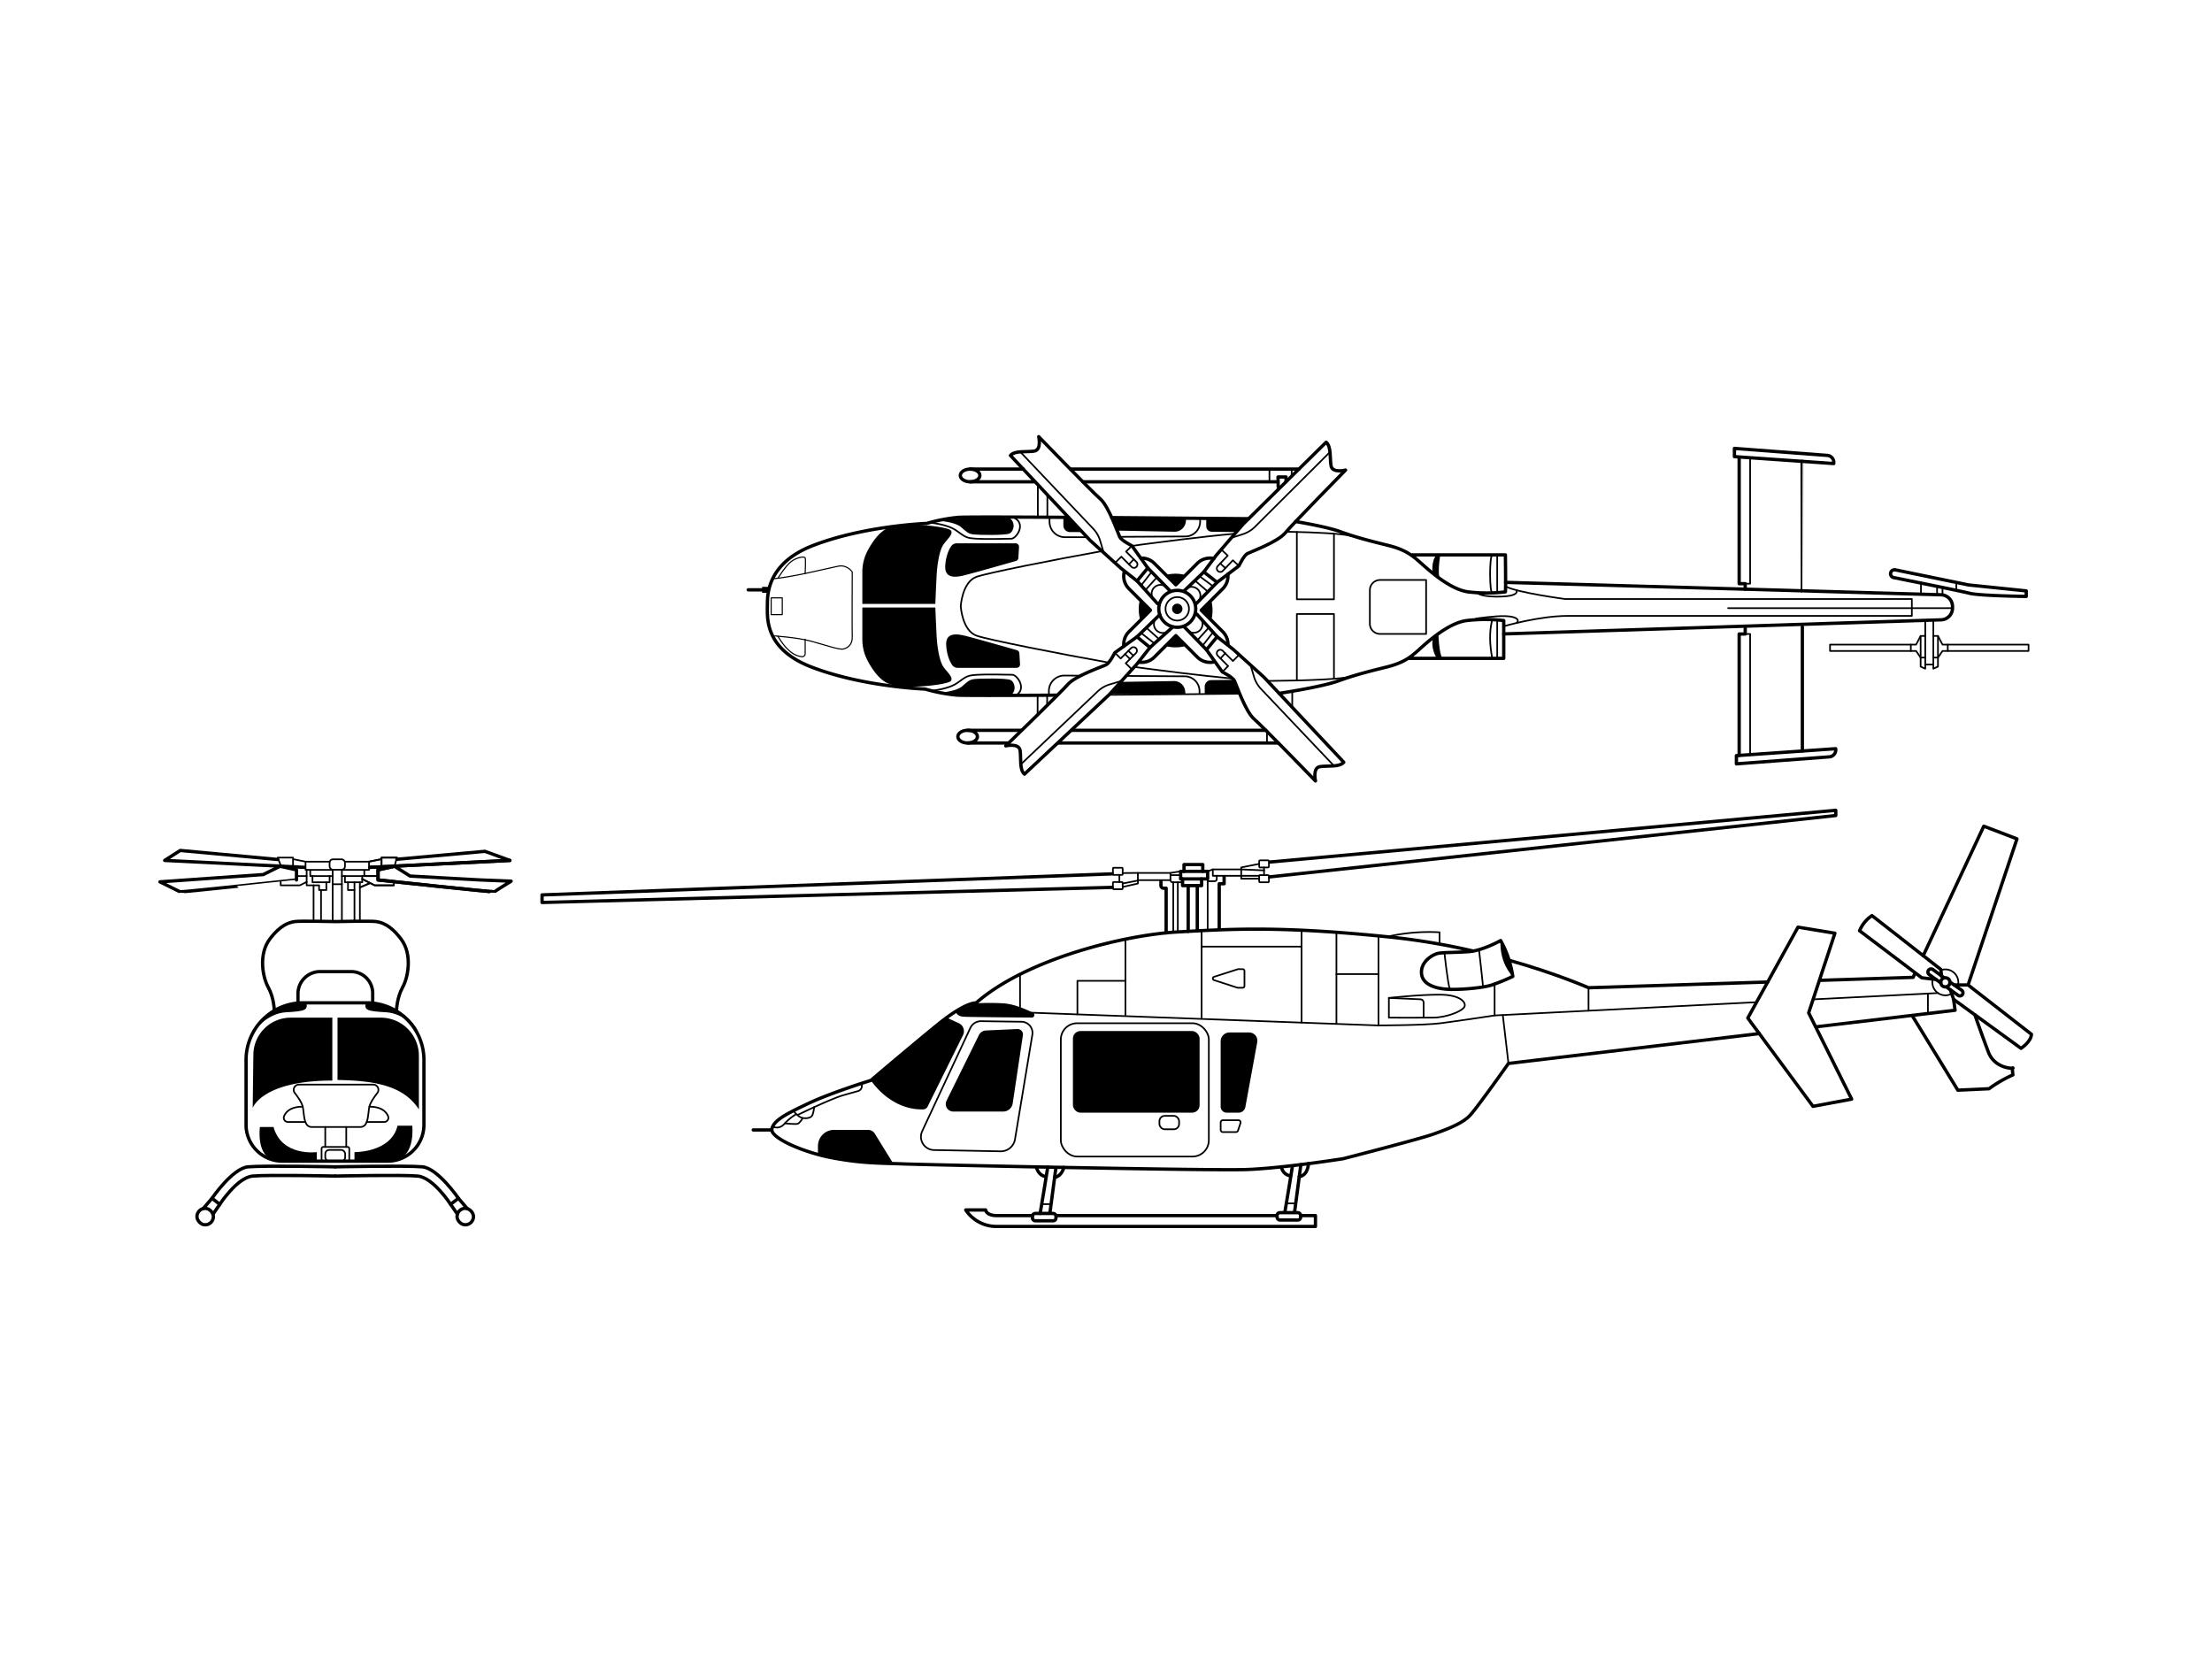 <svg viewBox="0 0 2000 1500" xmlns="http://www.w3.org/2000/svg"><defs><style>.cls-1,.cls-2,.cls-3{fill:none;stroke:#000;stroke-linecap:round;stroke-linejoin:round;}.cls-1{stroke-width:3px;}.cls-2{stroke-width:1.5px;}</style></defs><g data-name="Layer 5" id="Layer_5"><polyline points="1738.91 864.1 1793.67 747 1823.67 758.48 1779.45 890.54" class="cls-1"></polyline><polyline points="1646.26 886.36 1729.75 883.69 1731.36 880.26" class="cls-1"></polyline><path d="M1364.46,868.23c43.58,12.32,71.82,24.85,71.82,24.85l162-5.18" class="cls-1"></path><path d="M1590.66,934.53l-226.77,27s-28.18,39.92-34.83,47-19.57,12.13-32.87,16.83-81.78,22.3-81.78,22.3-54.39,8.61-87.26,9.78-290.35-4.3-310.7-5.08-36.78-.4-63.78-5.48-56.74-18.39-54.78-26.22,12.52-13.3,33.26-23.09,56.34-20.74,56.34-20.74,34-29,59.87-50.08c3.08-2.52,5.92-4.72,8.54-6.64,19.39-14.23,26.68-13.32,26.68-13.32,45-39.52,133.44-61.43,182.35-64.17s93.91-5.48,192.52,4.69a612,612,0,0,1,73.88,12.43" class="cls-1"></path><polyline points="1766.36 903.58 1767.71 913.43 1642.92 928.31" class="cls-1"></polyline><line y2="1021.65" x2="681.06" y1="1021.65" x1="697.89" class="cls-1"></line><path d="M807.66,1052.06l-16.64-27a7.35,7.35,0,0,0-6.25-3.48H754.14a14.58,14.58,0,0,0-14.58,14.58v7.62s17.31,4.41,30,5.72S807.66,1052.06,807.66,1052.06Z"></path><path d="M870.72,935.93l-32,64.59a4.53,4.53,0,0,1-3.94,2.54c-30.12.8-47.33-26.24-47.33-26.24s34-29,59.87-50.08c3.08-2.52,5.92-4.72,8.54-6.64l11,5A8,8,0,0,1,870.72,935.93Z"></path><path d="M855.82,995.21l29.26-59.3a7.53,7.53,0,0,1,6.42-4.2l28.29-1.3a4.9,4.9,0,0,1,5.08,5.63l-9.22,61.56a8.69,8.69,0,0,1-8.59,7.4H861.9A6.78,6.78,0,0,1,855.82,995.21Z"></path><rect rx="6.78" height="73.83" width="114.52" y="932.22" x="970.1"></rect><path d="M1103.67,941.48v59.08a5.48,5.48,0,0,0,5.48,5.48h10.72a6.23,6.23,0,0,0,6.13-5.11l10.75-58.63a7.44,7.44,0,0,0-7.31-8.78h-17.81A8,8,0,0,0,1103.67,941.48Z"></path><rect rx="14.74" height="120.52" width="133.83" y="925.17" x="959.15" class="cls-2"></rect><path d="M864.2,914.43s.23,4.48,7.35,4.87c5.43.3,43.62.61,61.42.74a2.3,2.3,0,0,0,1-4.35c-7.1-3.56-17.7-8-26.78-8.51a216.42,216.42,0,0,0-25.24,0"></path><path d="M877.32,929.47l-43.54,93.35a12,12,0,0,0,10.83,17l60,1.15a13,13,0,0,0,13.12-10.91l15.67-94.48a10.09,10.09,0,0,0-9.81-11.76l-36.42-.51A10.64,10.64,0,0,0,877.32,929.47Z" class="cls-2"></path><rect rx="4.79" height="12.13" width="17.8" y="1008.91" x="1048.3" class="cls-2"></rect><path d="M1103.67,1014.88v6.65a2.05,2.05,0,0,0,2,2.06h11.72a2,2,0,0,0,2-1.42l2.18-6.65a2,2,0,0,0-2-2.69h-13.9A2.05,2.05,0,0,0,1103.67,1014.88Z" class="cls-2"></path><line y2="897.87" x2="1752.26" y1="903.58" x1="1639.35" class="cls-2"></line><path d="M931.1,915.58l314.22,11.55s42.26,0,57.52-2,48.53-7,48.53-7l236.82-12" class="cls-2"></path><line y2="913.84" x2="1436.28" y1="893.08" x1="1436.28" class="cls-2"></line><line y2="961.56" x2="1363.89" y1="917.76" x1="1358.76" class="cls-2"></line><line y2="889.17" x2="1351.37" y1="918.13" x1="1351.37" class="cls-2"></line><line y2="915.39" x2="922.28" y1="880.92" x1="922.28" class="cls-2"></line><polyline points="974.15 917.16 974.15 886.83 1017.58 886.83" class="cls-2"></polyline><line y2="849.14" x2="1017.58" y1="917.76" x1="1017.58" class="cls-2"></line><line y2="841.44" x2="1086.45" y1="920.1" x1="1086.45" class="cls-2"></line><line y2="855.91" x2="1176.84" y1="855.91" x1="1086.45" class="cls-2"></line><path d="M1097.69,886.2l21,6.81a1.67,1.67,0,0,0,.49.08h4.42a1.6,1.6,0,0,0,1.59-1.6V877.86a1.59,1.59,0,0,0-1.59-1.6h-4a1.56,1.56,0,0,0-.48.08l-21.39,6.83A1.59,1.59,0,0,0,1097.69,886.2Z" class="cls-2"></path><line y2="924.61" x2="1176.84" y1="841.06" x1="1176.84" class="cls-2"></line><path d="M1208.34,925.77V842.94" class="cls-2"></path><line y2="880.77" x2="1246.37" y1="880.77" x1="1208.34" class="cls-2"></line><line y2="927.13" x2="1246.37" y1="846.19" x1="1246.37" class="cls-2"></line><path d="M1255.76,902.28V920.1s27.91.15,40.17,0,26.35-5.88,28.17-9.8-3.65-10.69-21.39-10.95S1255.76,902.28,1255.76,902.28Z" class="cls-2"></path><path d="M1255.76,902.28l28.56,1.25a3,3,0,0,1,2.87,3v13.63" class="cls-2"></path><path d="M1367.8,882.83a177.09,177.09,0,0,1-19.37,7.91c-8.22,2.54-28.18,4.3-39.33,3.71s-23.48-4.3-23.87-14.87,10.18-16.23,14.29-17.41,16.23-.78,28.76-1.76,28.56-10,28.56-10A95.88,95.88,0,0,1,1367.8,882.83Z" class="cls-1"></path><path d="M1367.8,882.83c-13.11-14-11-32.4-11-32.4A95.88,95.88,0,0,1,1367.8,882.83Z"></path><path d="M1306,861.42s2.91,27.31,4.9,33.15" class="cls-2"></path><path d="M1337.26,858.67s3.7,32.45,3.62,33.72" class="cls-2"></path><path d="M1301.57,853.61V842.94a172,172,0,0,0-47.43,4" class="cls-2"></path><polygon points="1625.67 838.3 1580.28 920.48 1639.23 1000.3 1674.19 993.78 1635.32 915.78 1659.06 843.78 1625.67 838.3" class="cls-1"></polygon><circle r="4.11" cy="888.19" cx="1758.9" class="cls-1"></circle><path d="M1759.92,892.4l10.47,7.53a2.83,2.83,0,0,0,3.94-.64h0a2.83,2.83,0,0,0-.64-3.94l-10.2-7.16" class="cls-1"></path><path d="M1754.79,888.71l-10.47-7.54a2.82,2.82,0,0,1-.64-3.93h0a2.82,2.82,0,0,1,3.94-.64l10.16,7.48" class="cls-1"></path><path d="M1763.49,895.18c.84,2.17,2.87,8.4,2.87,8.4l61,44.29s9.19-6.07,9.39-12.72l-57.33-44.61H1767" class="cls-1"></path><path d="M1750.47,885.59l-12.89-1.51-56.21-42.52a29.79,29.79,0,0,1,11.21-13.69l62.21,48.65.69,5.87" class="cls-1"></path><path d="M1729.5,919.21l40.69,66.49,28.18-1.31A116.78,116.78,0,0,1,1820,971.87s-1-7,0-6.26-16.44.78-22.18-14.35-12.22-33.7-12.22-33.7" class="cls-1"></path><path d="M1764.64,898.43a11.58,11.58,0,0,1-5.74,1.5,11.74,11.74,0,0,1-11.74-11.74,12.4,12.4,0,0,1,.28-2.6" class="cls-2"></path><path d="M1755.48,877a11.75,11.75,0,0,1,14.3,15.66" class="cls-2"></path><line y2="916.36" x2="1743.15" y1="898.33" x1="1743.15" class="cls-2"></line><path d="M940.46,1097.15c.79-4.11,6.9-41.9,6.9-41.9" class="cls-1"></path><line y2="1056.03" x2="954.68" y1="1096.75" x1="949.29" class="cls-1"></line><line y2="1088.76" x2="950.35" y1="1088.76" x1="941.97" class="cls-2"></line><path d="M937.17,1055.25s1.14,7.57,8.49,8.56" class="cls-1"></path><path d="M961.82,1055.53s-1.31,7.51-8.28,9.11" class="cls-1"></path><rect rx="2.42" height="6.65" width="21.27" y="1097.15" x="933.5" class="cls-1"></rect><path d="M1176.18,1099.11h13.19v9.78H901.76A33.26,33.26,0,0,1,873.19,1094h18s.39,5.09,10.18,5.09h32.18" class="cls-1"></path><path d="M955.27,1099.11h199.27" class="cls-1"></path><path d="M1161.69,1096.21c.79-4.1,6.86-41.67,6.86-41.67" class="cls-1"></path><line y2="1052.98" x2="1176.18" y1="1096.21" x1="1170.46" class="cls-1"></line><line y2="1088.04" x2="1171.54" y1="1088.04" x1="1163.16" class="cls-2"></line><path d="M1158.49,1055s1.06,7.17,8.4,8.16" class="cls-1"></path><path d="M1183,1052.12s0,10.3-8.29,11.81" class="cls-1"></path><rect rx="2.42" height="6.65" width="21.27" y="1096.44" x="1154.7" class="cls-1"></rect><rect height="6.85" width="24.46" y="787.83" x="1067.47" class="cls-1"></rect><polyline points="1086.45 794.67 1086.45 800.74 1069.23 800.74 1069.23 794.67" class="cls-1"></polyline><line y2="842.09" x2="1074.32" y1="800.74" x1="1074.32" class="cls-1"></line><line y2="800.74" x2="1082.54" y1="841.64" x1="1082.54" class="cls-1"></line><rect height="6.52" width="29.48" y="789.26" x="1028.8" class="cls-2"></rect><path d="M1049.67,796.74v3.9a2.45,2.45,0,0,0,2.45,2.45h2.25v40.35" class="cls-1"></path><line y2="797.71" x2="1064.93" y1="842.61" x1="1064.93" class="cls-2"></line><path d="M1069.24,797.71h-9a1.93,1.93,0,0,1-1.92-1.93h0" class="cls-2"></path><line y2="791.25" x2="1067.47" y1="791.25" x1="1058.28" class="cls-2"></line><line y2="842.61" x2="1060.82" y1="797.71" x1="1060.82" class="cls-2"></line><polyline points="1070.54 787.83 1070.54 781.7 1087.5 781.7 1087.5 787.83" class="cls-1"></polyline><line y2="841.06" x2="1091.93" y1="794.67" x1="1091.93" class="cls-2"></line><polyline points="1106.8 792.83 1106.8 799.04 1102.37 799.04 1102.37 840.09" class="cls-1"></polyline><path d="M1091.93,796.74h6.29a1.92,1.92,0,0,0,1.93-1.92v-3" class="cls-2"></path><polyline points="1138.5 791.87 1096.59 791.87 1096.59 786.07 1121.93 786.07 1142.9 786.95" class="cls-2"></polyline><rect rx="0.72" height="6.46" width="8.8" y="777.85" x="1138.5" class="cls-2"></rect><rect rx="0.46" height="6.46" width="8.8" y="784.6" x="1006.27" class="cls-2"></rect><rect rx="0.49" height="6.46" width="8.8" y="797.51" x="1006.27" class="cls-2"></rect><rect rx="0.57" height="6.46" width="8.8" y="791.25" x="1138.5" class="cls-2"></rect><line y2="791.25" x2="1142.9" y1="784.3" x1="1142.9" class="cls-2"></line><polyline points="1138.5 794.48 1122.26 794.48 1122.26 784.3 1138.5 781.08" class="cls-2"></polyline><line y2="787.83" x2="1091.93" y1="786.06" x1="1096.59" class="cls-2"></line><line y2="789.26" x2="1058.28" y1="787.83" x1="1067.47" class="cls-2"></line><polyline points="1148.09 792.83 1659.84 737.35 1659.84 732.65 1148.34 779.41" class="cls-1"></polyline><line y2="789.26" x2="1028.8" y1="789.39" x1="1015.07" class="cls-2"></line><line y2="797.48" x2="1012.1" y1="791.05" x1="1012.1" class="cls-2"></line><polyline points="1015.4 801.86 1028.82 798.86 1028.95 796.12 1015.07 798.84" class="cls-2"></polyline><polyline points="1005.45 802.33 490.11 815.98 490.11 809.14 1005.39 790.12" class="cls-1"></polyline><path d="M779,979.55l.23,1.87a4.68,4.68,0,0,1-3.39,5.08c-2.74.76-7,1.94-12.95,3.63-11.74,3.33-41.75,18-41.75,18s-3.09-2.07-3.41-4.26" class="cls-2"></path><path d="M719.39,1007.71a44.26,44.26,0,0,0-9.76,8c-4.31,4.89-8.25,4-11.07,3" class="cls-2"></path><path d="M736.12,1001s-.47,6.12-2.23,8.27-9.4,3.07-12.8-1.19" class="cls-2"></path><path d="M725.67,1011.11s-2.51,4.45-4.58,5-11.46-.39-11.46-.39" class="cls-2"></path><path d="M274.13,906.7h57.52a51.65,51.65,0,0,1,51.65,51.65V1017a32.87,32.87,0,0,1-32.87,32.87H255.35A32.87,32.87,0,0,1,222.48,1017v-58.7A51.65,51.65,0,0,1,274.13,906.7Z" class="cls-1"></path><path d="M228.48,1001.78s8.35-24.78,72-24.78V920.13H262.83a33.72,33.72,0,0,0-33.73,33.3Z"></path><path d="M305.17,920.13v56.35c30.75.57,59.29,4.08,73.57,26.61V954.57a34.44,34.44,0,0,0-34.44-34.44Z"></path><path d="M303.87,980.65h33.57a4.71,4.71,0,0,1,3.74,7.58c-3.14,4.06-6.41,8.93-7.18,12.38-1.57,7-.53,18.39-8.29,18.39H282c-7.76,0-6.73-11.35-8.29-18.39-.77-3.45-4-8.32-7.18-12.38a4.71,4.71,0,0,1,3.74-7.58h33.57" class="cls-2"></path><path d="M286.46,1049.91v-8.21s-31.7,4.3-39.13-22.7H235s-3.81,26.85,13.75,30.25"></path><path d="M320.5,1049.91v-8.21s33.07.58,38.93-23.87h13.31s3.14,26.72-14.57,31.16"></path><path d="M290.76,1049.91v-11.34a1.57,1.57,0,0,1,1.57-1.57h21.91a1.56,1.56,0,0,1,1.56,1.57v11.34" class="cls-2"></path><rect rx="3.52" height="10.17" width="18" y="1039.74" x="294.09" class="cls-2"></rect><path d="M276.18,1014.46H260.39a3.84,3.84,0,0,1-3.52-5.37c1.73-3.9,6.06-8.48,16.87-8.48" class="cls-2"></path><path d="M331.56,1014.46h15.79a3.83,3.83,0,0,0,3.51-5.37c-1.72-3.9-6.06-8.48-16.86-8.48" class="cls-2"></path><line y2="1037" x2="294.09" y1="1019" x1="294.09" class="cls-2"></line><line y2="1019" x2="313.07" y1="1037" x1="313.07" class="cls-2"></line><path d="M229.55,932.26s11.71-16,28.93-17,19.95-1.76,18.59-8.6c0,0-10.54-1.08-19,2.54S239.36,916.15,229.55,932.26Z"></path><path d="M378.19,932.26s-11.71-16-28.93-17-20-1.76-18.59-8.6c0,0,10.54-1.08,19,2.54S368.38,916.15,378.19,932.26Z"></path><path d="M303.09,1055s-64.7-1.3-78.79,0-32.6,28.43-32.6,28.43l7,5.48s15.65-24.26,29.74-25.56,74.61,0,74.61,0" class="cls-1"></path><line y2="1088.91" x2="198.74" y1="1097.78" x1="192.61" class="cls-1"></line><line y2="1092.78" x2="183.69" y1="1083.43" x1="191.7" class="cls-1"></line><rect rx="7.43" height="14.87" width="14.87" y="1092.55" x="178.07" class="cls-1"></rect><path d="M303.09,1055s64.69-1.3,78.78,0,32.61,28.43,32.61,28.43l-7.05,5.48s-15.65-24.26-29.73-25.56-74.61,0-74.61,0" class="cls-1"></path><line y2="1088.91" x2="407.43" y1="1097.78" x1="413.57" class="cls-1"></line><line y2="1092.78" x2="422.49" y1="1083.43" x1="414.48" class="cls-1"></line><rect transform="translate(841.34 2199.96) rotate(180)" rx="7.43" height="14.87" width="14.87" y="1092.55" x="413.23" class="cls-1"></rect><path d="M358.52,913.61s.26-11.48,5.48-20.87,8.87-30-1.3-43.57S344.58,834,340.21,833.26s-36.93,0-36.93,0-32.54-.78-36.92,0-12.32,2.35-22.49,15.91-6.52,34.18-1.3,43.57S248,913.61,248,913.61" class="cls-1"></path><path d="M269.42,906.7v-8.21a20,20,0,0,1,20-20h28a19.56,19.56,0,0,1,19.56,19.57v8.61" class="cls-1"></path><rect rx="2.93" height="9.39" width="13.89" y="776.98" x="298" class="cls-2"></rect><polyline points="311.89 779.08 333.65 779.08 333.65 786.49 329.39 786.49 329.39 792.1 309.12 792.1 309.12 786.49 329.39 786.49" class="cls-2"></polyline><polyline points="298 792.1 298 797.72 282.54 797.72 282.54 792.1" class="cls-2"></polyline><polyline points="277.26 786.49 277.26 800.46 288.51 800.46 288.51 804.76 295.06 804.76 295.06 797.72" class="cls-2"></polyline><line y2="832.91" x2="300.78" y1="792.1" x1="300.78" class="cls-2"></line><line y2="832.91" x2="309.12" y1="792.1" x1="309.12" class="cls-2"></line><line y2="799.48" x2="309.12" y1="799.48" x1="300.78" class="cls-2"></line><line y2="832.94" x2="283.52" y1="800.46" x1="283.52" class="cls-2"></line><line y2="833.02" x2="290.27" y1="804.76" x1="290.27" class="cls-2"></line><polyline points="311.89 792.1 311.89 797.72 327.54 797.72 327.54 792.1" class="cls-2"></polyline><polyline points="314.63 797.72 314.63 804.76 320.5 804.76" class="cls-2"></polyline><line y2="832.91" x2="320.5" y1="797.72" x1="320.5" class="cls-2"></line><line y2="832.91" x2="325.39" y1="797.72" x1="325.39" class="cls-2"></line><polyline points="280.5 786.49 300.78 786.49 300.78 792.1 280.5 792.1 280.5 786.49 276.25 786.49 276.25 779.08 298 779.08" class="cls-2"></polyline><path d="M341.83,795.62s104.87,11.29,105.26,10.71,15.06-9.59,15.06-9.59l-27.78-1.12-63.59-3.52-14.08-8.86-14.87,3.24Z" class="cls-1"></path><polyline points="327.54 794.79 338.7 800.46 356.11 800.46 356.11 797.15" class="cls-2"></polyline><line y2="792.1" x2="341.83" y1="792.1" x1="329.39" class="cls-2"></line><line y2="798.4" x2="334.64" y1="802.41" x1="325.39" class="cls-2"></line><polyline points="334.64 784.22 460.98 777.96 438.48 769.74 358.85 776.92" class="cls-1"></polyline><line y2="776.98" x2="343.98" y1="779.08" x1="333.65" class="cls-2"></line><polyline points="344.96 783.24 344.96 775.41 358.85 775.41 356.7 783.24" class="cls-2"></polyline><path d="M356.7,783.24l-14.87,3.24v9.14s104.87,11.29,105.26,10.71" class="cls-1"></path><polyline points="327.54 794.79 338.7 800.46 356.11 800.46" class="cls-2"></polyline><line y2="792.1" x2="341.83" y1="792.1" x1="329.39" class="cls-2"></line><line y2="798.4" x2="334.64" y1="802.41" x1="325.39" class="cls-2"></line><line y2="777.96" x2="460.98" y1="784.22" x1="334.64" class="cls-1"></line><line y2="776.98" x2="343.98" y1="779.08" x1="333.65" class="cls-2"></line><polyline points="344.96 783.24 344.96 775.41 358.85 775.41" class="cls-2"></polyline><path d="M253.2,783.24l14.87,3.24v9.14S163.2,806.91,162.8,806.33l-18.19-9L238,790.74l15.2-7.5" class="cls-1"></path><polyline points="277.26 797.38 271.2 800.46 253.78 800.46 253.78 797.38" class="cls-2"></polyline><line y2="792.1" x2="268.07" y1="792.1" x1="277.26" class="cls-2"></line><polyline points="275.25 784.22 148.91 777.96 163 768.96 251.04 777.1" class="cls-1"></polyline><line y2="776.98" x2="265.91" y1="779.08" x1="276.25" class="cls-2"></line><polyline points="264.94 783.24 264.94 775.41 251.04 775.41 253.78 782.26" class="cls-2"></polyline><line y2="595.85" x2="1021.67" y1="591.4" x1="1017.22" class="cls-2"></line><path d="M909.35,674.39s12-2.87,13,4.18-.78,17.21,3.91,21.39l77-72.26,25-27.66,11.48-14.61L1028,575.78,1008,590.13s-4.7,9.39-8,11-27.78,9.91-34.57,17.74S909.35,674.39,909.35,674.39Z" class="cls-1"></path><path d="M923,691.08l69.48-65.93a27.34,27.34,0,0,1,11-6.36l10.65-3.15" class="cls-2"></path><path d="M1008,590.13l5.26,5.26,9.35-9.34a3.14,3.14,0,0,1,4.45,0h0a3.14,3.14,0,0,1,0,4.45l-9.21,9.21,5.65,5.64" class="cls-2"></path><line y2="592.77" x2="1024.75" y1="588.47" x1="1020.15" class="cls-2"></line><line y2="585.43" x2="1039.78" y1="566.95" x1="1060.29" class="cls-1"></line><line y2="555.78" x2="1048.6" y1="575.78" x1="1028.04" class="cls-1"></line><path d="M1047.61,556.74l-1.87,1.82a8,8,0,0,0,.07,11.52h0a8,8,0,0,0,10.85.14l2.95-2.65" class="cls-2"></path><line y2="581.79" x2="1043.83" y1="572.28" x1="1031.64" class="cls-2"></line><line y2="577.96" x2="1048.08" y1="567.55" x1="1036.5" class="cls-2"></line><circle r="16.7" cy="550.48" cx="1064.43" class="cls-1"></circle><circle r="10.63" cy="550.48" cx="1064.43" class="cls-2"></circle><circle r="4.7" cy="550.48" cx="1064.43"></circle><path d="M1189.42,706.11s-2.87-12,4.18-13,17.21.78,21.39-3.91l-72.26-77-27.65-25-14.61-11.48-9.66,11.74,14.35,20.08s9.39,4.7,11,8,9.91,27.78,17.74,34.56S1189.42,706.11,1189.42,706.11Z" class="cls-1"></path><path d="M1206.11,692.42l-65.92-69.48a27.23,27.23,0,0,1-6.36-11l-3.16-10.65" class="cls-2"></path><path d="M1105.16,607.5l5.27-5.26-9.35-9.35a3.14,3.14,0,0,1,0-4.45h0a3.14,3.14,0,0,1,4.45,0l9.21,9.21,5.65-5.65" class="cls-2"></path><line y2="590.71" x2="1107.8" y1="595.31" x1="1103.5" class="cls-2"></line><line y2="575.68" x2="1100.47" y1="555.17" x1="1081.99" class="cls-1"></line><line y2="566.86" x2="1070.81" y1="587.42" x1="1090.81" class="cls-1"></line><path d="M1071.77,567.85l1.82,1.87a8,8,0,0,0,11.52-.07h0a8,8,0,0,0,.14-10.85l-2.65-2.95" class="cls-2"></path><line y2="571.63" x2="1096.82" y1="583.81" x1="1087.31" class="cls-2"></line><line y2="567.38" x2="1092.99" y1="578.96" x1="1082.58" class="cls-2"></line><path d="M1216.62,425s-11.93,3.17-13.14-3.85.35-17.23-4.45-21.29L1123.89,474l-24.35,28.26-11.11,14.89,12,9.36,19.73-14.84s4.46-9.51,7.68-11.15,27.53-10.6,34.12-18.59S1216.62,425,1216.62,425Z" class="cls-1"></path><path d="M1202.52,408.69l-67.82,67.62a27.23,27.23,0,0,1-10.86,6.63l-10.57,3.42" class="cls-2"></path><path d="M1120.13,511.71l-5.39-5.13-9.12,9.57a3.15,3.15,0,0,1-4.45.11h0a3.15,3.15,0,0,1-.11-4.45l9-9.43-5.79-5.51" class="cls-2"></path><line y2="509.48" x2="1103.27" y1="513.67" x1="1107.98" class="cls-2"></line><line y2="517.19" x2="1088.43" y1="534.41" x1="1070.48" class="cls-1"></line><line y2="546.28" x2="1081.13" y1="526.55" x1="1100.4" class="cls-1"></line><path d="M1082.1,545.29l1-1.09a8,8,0,0,0-.35-11.51h0a8,8,0,0,0-10.86.13l-.79,1" class="cls-2"></path><line y2="520.93" x2="1084.48" y1="530.14" x1="1096.89" class="cls-2"></line><line y2="524.87" x2="1080.32" y1="534.99" x1="1092.15" class="cls-2"></line><path d="M939.16,394.84s2.87,12-4.18,13.05-17.21-.78-21.39,3.91l72.26,77,27.66,25,14.6,11.48,9.66-11.74-14.35-20.09s-9.39-4.69-11-7.95-9.91-27.79-17.74-34.57S939.16,394.84,939.16,394.84Z" class="cls-1"></path><path d="M922.47,408.54,988.39,478a27.27,27.27,0,0,1,6.36,11l3.16,10.65" class="cls-2"></path><path d="M1023.42,493.45l-5.27,5.27,9.35,9.35a3.14,3.14,0,0,1,0,4.45h0a3.14,3.14,0,0,1-4.45,0l-9.21-9.21-5.65,5.64" class="cls-2"></path><line y2="510.25" x2="1020.78" y1="505.65" x1="1025.08" class="cls-2"></line><line y2="525.28" x2="1028.11" y1="545.78" x1="1046.59" class="cls-1"></line><line y2="534.1" x2="1057.77" y1="513.54" x1="1037.77" class="cls-1"></line><path d="M1056.81,533.11l-1.82-1.88a8,8,0,0,0-11.52.07h0a8,8,0,0,0-.14,10.86l2.65,3" class="cls-2"></path><line y2="529.32" x2="1031.76" y1="517.14" x1="1041.27" class="cls-2"></line><line y2="533.58" x2="1035.59" y1="522" x1="1046" class="cls-2"></line><path d="M1097.53,505a16.23,16.23,0,0,0-15,4.38l-19.4,19.41-19.41-19.41a16.23,16.23,0,0,0-12.13-4.74" class="cls-1"></path><path d="M1110.3,582.64a16.18,16.18,0,0,0-4.76-11.48l-19.41-19.41,19.41-19.41a16.2,16.2,0,0,0,4.67-13.17" class="cls-1"></path><path d="M1029.75,598.68a16.2,16.2,0,0,0,14-4.56l19.41-19.41,19.4,19.41a16.23,16.23,0,0,0,15.37,4.29" class="cls-1"></path><path d="M1016.45,517.19a16.25,16.25,0,0,0,4.34,15.15l19.41,19.41-19.41,19.41a16.21,16.21,0,0,0-4.67,13.14" class="cls-1"></path><path d="M1171.5,471.55c12.55,2.17,30.73,5.66,40.13,9.08,15.26,5.55,28.18,8.68,43.83,12.59s21.91,9.35,29,15.63,26.21,24,43,26.31a142.82,142.82,0,0,0,33.65,0c.46-1.77,0-33.46,0-33.46h-85.53" class="cls-1"></path><path d="M1005.27,468c46.67.34,94.26.76,123.65,1" class="cls-1"></path><path d="M966.15,467.77c-51.28-.31-94.18-.42-99.65,0a154.32,154.32,0,0,0-28.56,5.48s-56.35,2-102.91,20c-40.75,15.75-41.18,43.69-41.18,53,0,1.07-.06,2.13-.06,3.2,0,11.13-1.08,37.81,39.73,53.58,46.57,18,102.91,20,102.91,20A155.27,155.27,0,0,0,865,628.48c5.12.41,43.14.34,90.13.07" class="cls-1"></path><path d="M1273.08,595.24h86.53V561.1a143.47,143.47,0,0,0-33.65,0c-16.83,2.28-36,20-43,26.32s-13.3,11.71-29,15.62-28.57,7.05-43.83,12.6-53.58,11.27-53.58,11.27" class="cls-1"></path><line y2="501.7" x2="1353.71" y1="535.53" x1="1353.71" class="cls-2"></line><line y2="595.24" x2="1353.71" y1="560.53" x1="1353.71" class="cls-2"></line><path d="M1349.23,560.26c-2.8,10.67-2.39,22.48,0,35" class="cls-2"></path><path d="M1349.23,535.53c-2.48,1.24-2.72-32.07,0-33.83" class="cls-2"></path><path d="M1302.28,501.7s-3.13,17,0,22.69l-7-6.19s-1.56-10.63,3.51-16.5"></path><path d="M1300.51,572.94s.6,17.58,3.34,21.49h-5.19s-5.51-8.69-2.9-17.94"></path><path d="M1247.83,524.39h41.61a0,0,0,0,1,0,0v48.78a0,0,0,0,1,0,0h-41.61a9.26,9.26,0,0,1-9.26-9.26V533.65A9.26,9.26,0,0,1,1247.83,524.39Z" class="cls-2"></path><path d="M698.45,574.71c.14.28,21.25,1.33,34.81,5s25.31,7.93,29.22,7.1,8.35-4,8.09-11,0-58.64,0-58.64-4.45-6.84-12.54-5.27-43.71,10.46-59.42,11.36" class="cls-3"></path><path d="M728,578v13a2.76,2.76,0,0,1-3,2.77,19.28,19.28,0,0,1-9.75-4.11c-7-5.35-11.85-14.4-11.85-14.4" class="cls-3"></path><path d="M703.41,522.79S710,512,715,508s12.39-5.35,13-3.53,0,14,0,14" class="cls-3"></path><rect height="15.13" width="10.04" y="540.57" x="697.26" class="cls-3"></rect><polyline points="695.82 530.6 689.04 530.6 689.04 536 694.6 536"></polyline><line y2="533.3" x2="676.52" y1="533.3" x1="689.04" class="cls-1"></line><path d="M779.7,549.27v28.82a41.09,41.09,0,0,0,4.66,19.1c4.33,8.26,11.53,18.87,20.9,21.64,15.91,4.69,52.17.14,54.52-3.19s-3.13-7.51-6.78-12.73-5.48-17.89-6-25.77-1.3-27.87-1.3-27.87Z"></path><path d="M779.7,546V517.21a41.09,41.09,0,0,1,4.66-19.1c4.33-8.26,11.53-18.87,20.9-21.64,15.91-4.69,52.17-.14,54.52,3.19s-3.13,7.51-6.78,12.73-5.48,17.89-6,25.77S845.7,546,845.7,546Z"></path><path d="M865.91,603.83h53.25a3.12,3.12,0,0,0,3.11-3.31l-.59-9.85a3.11,3.11,0,0,0-2.25-2.81C911,585.45,880,576.6,872,574.71c-9.19-2.19-17.41-1.92-16.43,9.59.71,8.36,3.17,13.84,5.37,17A6,6,0,0,0,865.91,603.83Z"></path><path d="M850.13,626.33s14.28-1.19,19.37-5.49,6.65-6.25,11.35-6.84,28.7-1,32.74.78,5.94,10.17,0,14h-39S854.86,627.34,850.13,626.33Z"></path><path d="M841.93,624.49s15.44-1.1,23.85-7.16,8.93-6.66,18-7.24,27.23,0,31.53,0,13.5,12.81,3.13,18.63" class="cls-2"></path><path d="M865,491.25h53.25a3.12,3.12,0,0,1,3.11,3.31l-.59,9.85a3.11,3.11,0,0,1-2.25,2.81c-8.42,2.41-39.46,11.26-47.39,13.15-9.19,2.19-17.41,1.92-16.43-9.59.71-8.36,3.17-13.84,5.37-17A6,6,0,0,1,865,491.25Z"></path><path d="M849.24,470.83s14.28,1.2,19.37,5.5,6.65,6.25,11.35,6.84,28.7,1,32.74-.79,5.94-10.17,0-14h-39S854,469.82,849.24,470.83Z"></path><path d="M841,472.67s15.44,1.1,23.85,7.17,8.93,6.65,18,7.24,27.23,0,31.53,0,13.5-12.82,3.13-18.64" class="cls-2"></path><path d="M1147.23,615.61c1.47,0,2.88,0,4.2,0,29.22-.21,62.34-1.57,70.7-4" class="cls-2"></path><path d="M1025.23,602.9c2.51.39,4.67.7,6.41.93,17,2.21,52.64,6.95,82.91,9.71" class="cls-2"></path><path d="M996.37,498.28c-42.33,7.6-104.06,19.82-113.51,23.27-12.93,4.73-14.21,26.58-14.21,26.58s1.28,21.86,14.21,26.58c9.9,3.62,77.25,16.87,119.48,24.34" class="cls-2"></path><path d="M1115.92,482.61c-30.55,2.73-67,7.59-84.28,9.83-2.08.27-4.76.67-7.93,1.17" class="cls-2"></path><path d="M1222.13,484.68c-7.19-2.13-32.69-3.44-58.27-3.9" class="cls-2"></path><polyline points="1172.56 480.97 1172.56 541.87 1206.11 541.87 1206.11 482.54" class="cls-2"></polyline><polyline points="1172.56 615.29 1172.56 555.17 1206.11 555.17 1206.11 613.73" class="cls-2"></polyline><path d="M1018.25,611.14l53,.36a13.39,13.39,0,0,1,13.3,13.39v2.37" class="cls-2"></path><path d="M948.35,628.23v-3.42a14,14,0,0,1,14.13-14l14.12.09" class="cls-2"></path><path d="M1004.79,627.55l67-.3-.18-2.14a10.16,10.16,0,0,0-10.29-9.32l-47.92.74Z"></path><path d="M1090,627.55v-6.76a5.08,5.08,0,0,1,5-5.07l21.11-.26,4.74,11.79-31.9.29"></path><path d="M1031.16,561.1a35.15,35.15,0,0,1-.57-18.64l9.19,8.87Z"></path><path d="M1073.17,583.75a34.83,34.83,0,0,1-10.36,1.56,35.36,35.36,0,0,1-8.29-1l8.87-9.2Z"></path><path d="M1094.76,541.58a35.19,35.19,0,0,1,.57,18.65l-9.19-8.87Z"></path><path d="M1054.13,519.83a35.28,35.28,0,0,1,18.65.32l-9.3,8.76Z"></path><path d="M1013.6,485.38l58.21-.35a13.39,13.39,0,0,0,13.3-13.4v-2.84" class="cls-2"></path><path d="M948.94,468.3v3.42a14,14,0,0,0,14.13,14h19" class="cls-2"></path><path d="M1005.38,469l67,.3-.17,2.13a10.17,10.17,0,0,1-10.3,9.33l-51.23-1Z"></path><path d="M1004.11,468.3c43.42.31,93.3.75,123,1l-10.37,11.75-21.11-.26a5.08,5.08,0,0,1-5-5.08V469"></path><path d="M961.46,467.75v7.34a6,6,0,0,0,6,6h11.2l-12.48-13.3Z"></path><path d="M1359.61,566.26s31.89-9.39,57.91-9.39h311.09V541.61H1415.17s-42-5.48-53.86-11.35" class="cls-2"></path><path d="M1335.54,535.94s2,3.32,16.83,3.52,20.14-2.26,18.87-5.83" class="cls-2"></path><path d="M1334.63,559.28s17.43-2.61,26.68-2.21,12.93,2.89,10.11,6.14" class="cls-2"></path><path d="M1359.61,573.17l395.48-12.75a10.64,10.64,0,0,0,10.3-10.63v-1.36a10.65,10.65,0,0,0-10.34-10.64l-393.74-11.24" class="cls-1"></path><line y2="549.86" x2="1765.39" y1="549.86" x1="1562.5" class="cls-2"></line><polyline points="1577.95 532.74 1577.95 527.72 1572.48 527.72 1572.48 414.24" class="cls-1"></polyline><path d="M1658,419.13l-89.81-6.26v-7.44l84,6.33a6.32,6.32,0,0,1,5.76,7.37Z" class="cls-1"></path><path d="M1629.4,417.14s.22,117.07.21,117.07" class="cls-1"></path><polyline points="1577.95 527.72 1582.39 527.72 1582.39 413.86" class="cls-2"></polyline><polyline points="1577.95 568.22 1577.95 573.23 1572.48 573.23 1572.48 683.03" class="cls-1"></polyline><path d="M1659.75,676.94,1570,683.2v7.44l84-6.33a6.32,6.32,0,0,0,5.75-7.37Z" class="cls-1"></path><path d="M1629.61,679s0-112.3,0-112.3" class="cls-1"></path><polyline points="1577.95 573.23 1582.39 573.23 1582.39 682.34" class="cls-2"></polyline><path d="M1709.45,517.93a3.59,3.59,0,0,0,2.8,4.31c13.47,2.69,60.59,12.14,68.4,14.15,9.13,2.35,51.39,2.87,51.39,2.87v-5l-51.67-5.33c-.33,0-.67-.09-1-.16l-65.68-13.53a3.61,3.61,0,0,0-4.24,2.74Z" class="cls-1"></path><line y2="533.76" x2="1768.82" y1="526.55" x1="1768.82" class="cls-2"></line><line y2="537.27" x2="1736.86" y1="527.19" x1="1736.86" class="cls-2"></line><line y2="537.27" x2="1756.34" y1="531.17" x1="1756.34" class="cls-2"></line><line y2="537.71" x2="1751.43" y1="530.16" x1="1751.43" class="cls-2"></line><polyline points="1740.74 560.89 1740.74 600.83 1748.04 600.83 1748.04 560.89" class="cls-2"></polyline><polyline points="1748.04 575 1752.22 575 1756.34 582.83 1761.09 582.83 1761.09 588.57 1756.34 588.57 1752.22 594.57 1748.04 594.57" class="cls-2"></polyline><polyline points="1761.09 582.83 1834.13 582.83 1834.13 588.57 1761.09 588.57" class="cls-2"></polyline><polyline points="1748.04 600.83 1748.04 604.61 1752.22 602.72 1752.22 594.57 1752.22 575" class="cls-2"></polyline><polyline points="1740.74 575 1736.56 575 1732.44 582.83 1727.69 582.83 1727.69 588.57 1732.44 588.57 1736.56 594.57 1740.74 594.57" class="cls-2"></polyline><polyline points="1727.69 582.83 1654.65 582.83 1654.65 588.57 1727.69 588.57" class="cls-2"></polyline><polyline points="1740.74 600.83 1740.74 604.61 1736.56 602.72 1736.56 594.57 1736.56 575" class="cls-2"></polyline><ellipse ry="5.74" rx="8.85" cy="666.04" cx="874.9" class="cls-1"></ellipse><line y2="660.3" x2="1144.49" y1="660.3" x1="969.22" class="cls-1"></line><line y2="660.3" x2="923.17" y1="660.3" x1="874.9" class="cls-1"></line><line y2="671.78" x2="874.9" y1="671.78" x1="912.04" class="cls-1"></line><line y2="671.78" x2="956.83" y1="671.78" x1="1155.9" class="cls-1"></line><line y2="646.28" x2="938.17" y1="628.23" x1="938.17" class="cls-2"></line><line y2="637.8" x2="946.78" y1="628.72" x1="946.78" class="cls-2"></line><line y2="671.78" x2="1145.55" y1="661.36" x1="1145.55" class="cls-2"></line><line y2="639.53" x2="1168.39" y1="625" x1="1168.39" class="cls-2"></line><ellipse ry="5.74" rx="8.85" cy="429.87" cx="877.12" class="cls-1"></ellipse><line y2="435.61" x2="1154.17" y1="435.61" x1="979.06" class="cls-1"></line><line y2="435.61" x2="935.5" y1="435.61" x1="877.12" class="cls-1"></line><line y2="424.13" x2="877.12" y1="424.13" x1="925.17" class="cls-1"></line><line y2="424.13" x2="968.5" y1="424.13" x1="1174.47" class="cls-1"></line><line y2="438.19" x2="938.37" y1="467.68" x1="938.37" class="cls-2"></line><line y2="447.36" x2="946.98" y1="467.19" x1="946.98" class="cls-2"></line><line y2="424.13" x2="1147.78" y1="434.55" x1="1147.78" class="cls-2"></line><path d="M1155.54,442.81c.3-.29,0-11.55,0-11.55h7.24v4.35" class="cls-1"></path><line y2="430.64" x2="1167.87" y1="424.13" x1="1167.87" class="cls-2"></line><path d="M1003.52,628.23c43.42-.32,87.67-.7,117.34-1l-4.74-11.79-21.11.26a5.08,5.08,0,0,0-5,5.07v6.76"></path><path d="M1003.52,628.23c43.42-.32,87.67-.7,117.34-1l-4.74-11.79-21.11.26a5.08,5.08,0,0,0-5,5.07v6.76" class="cls-2"></path></g></svg>